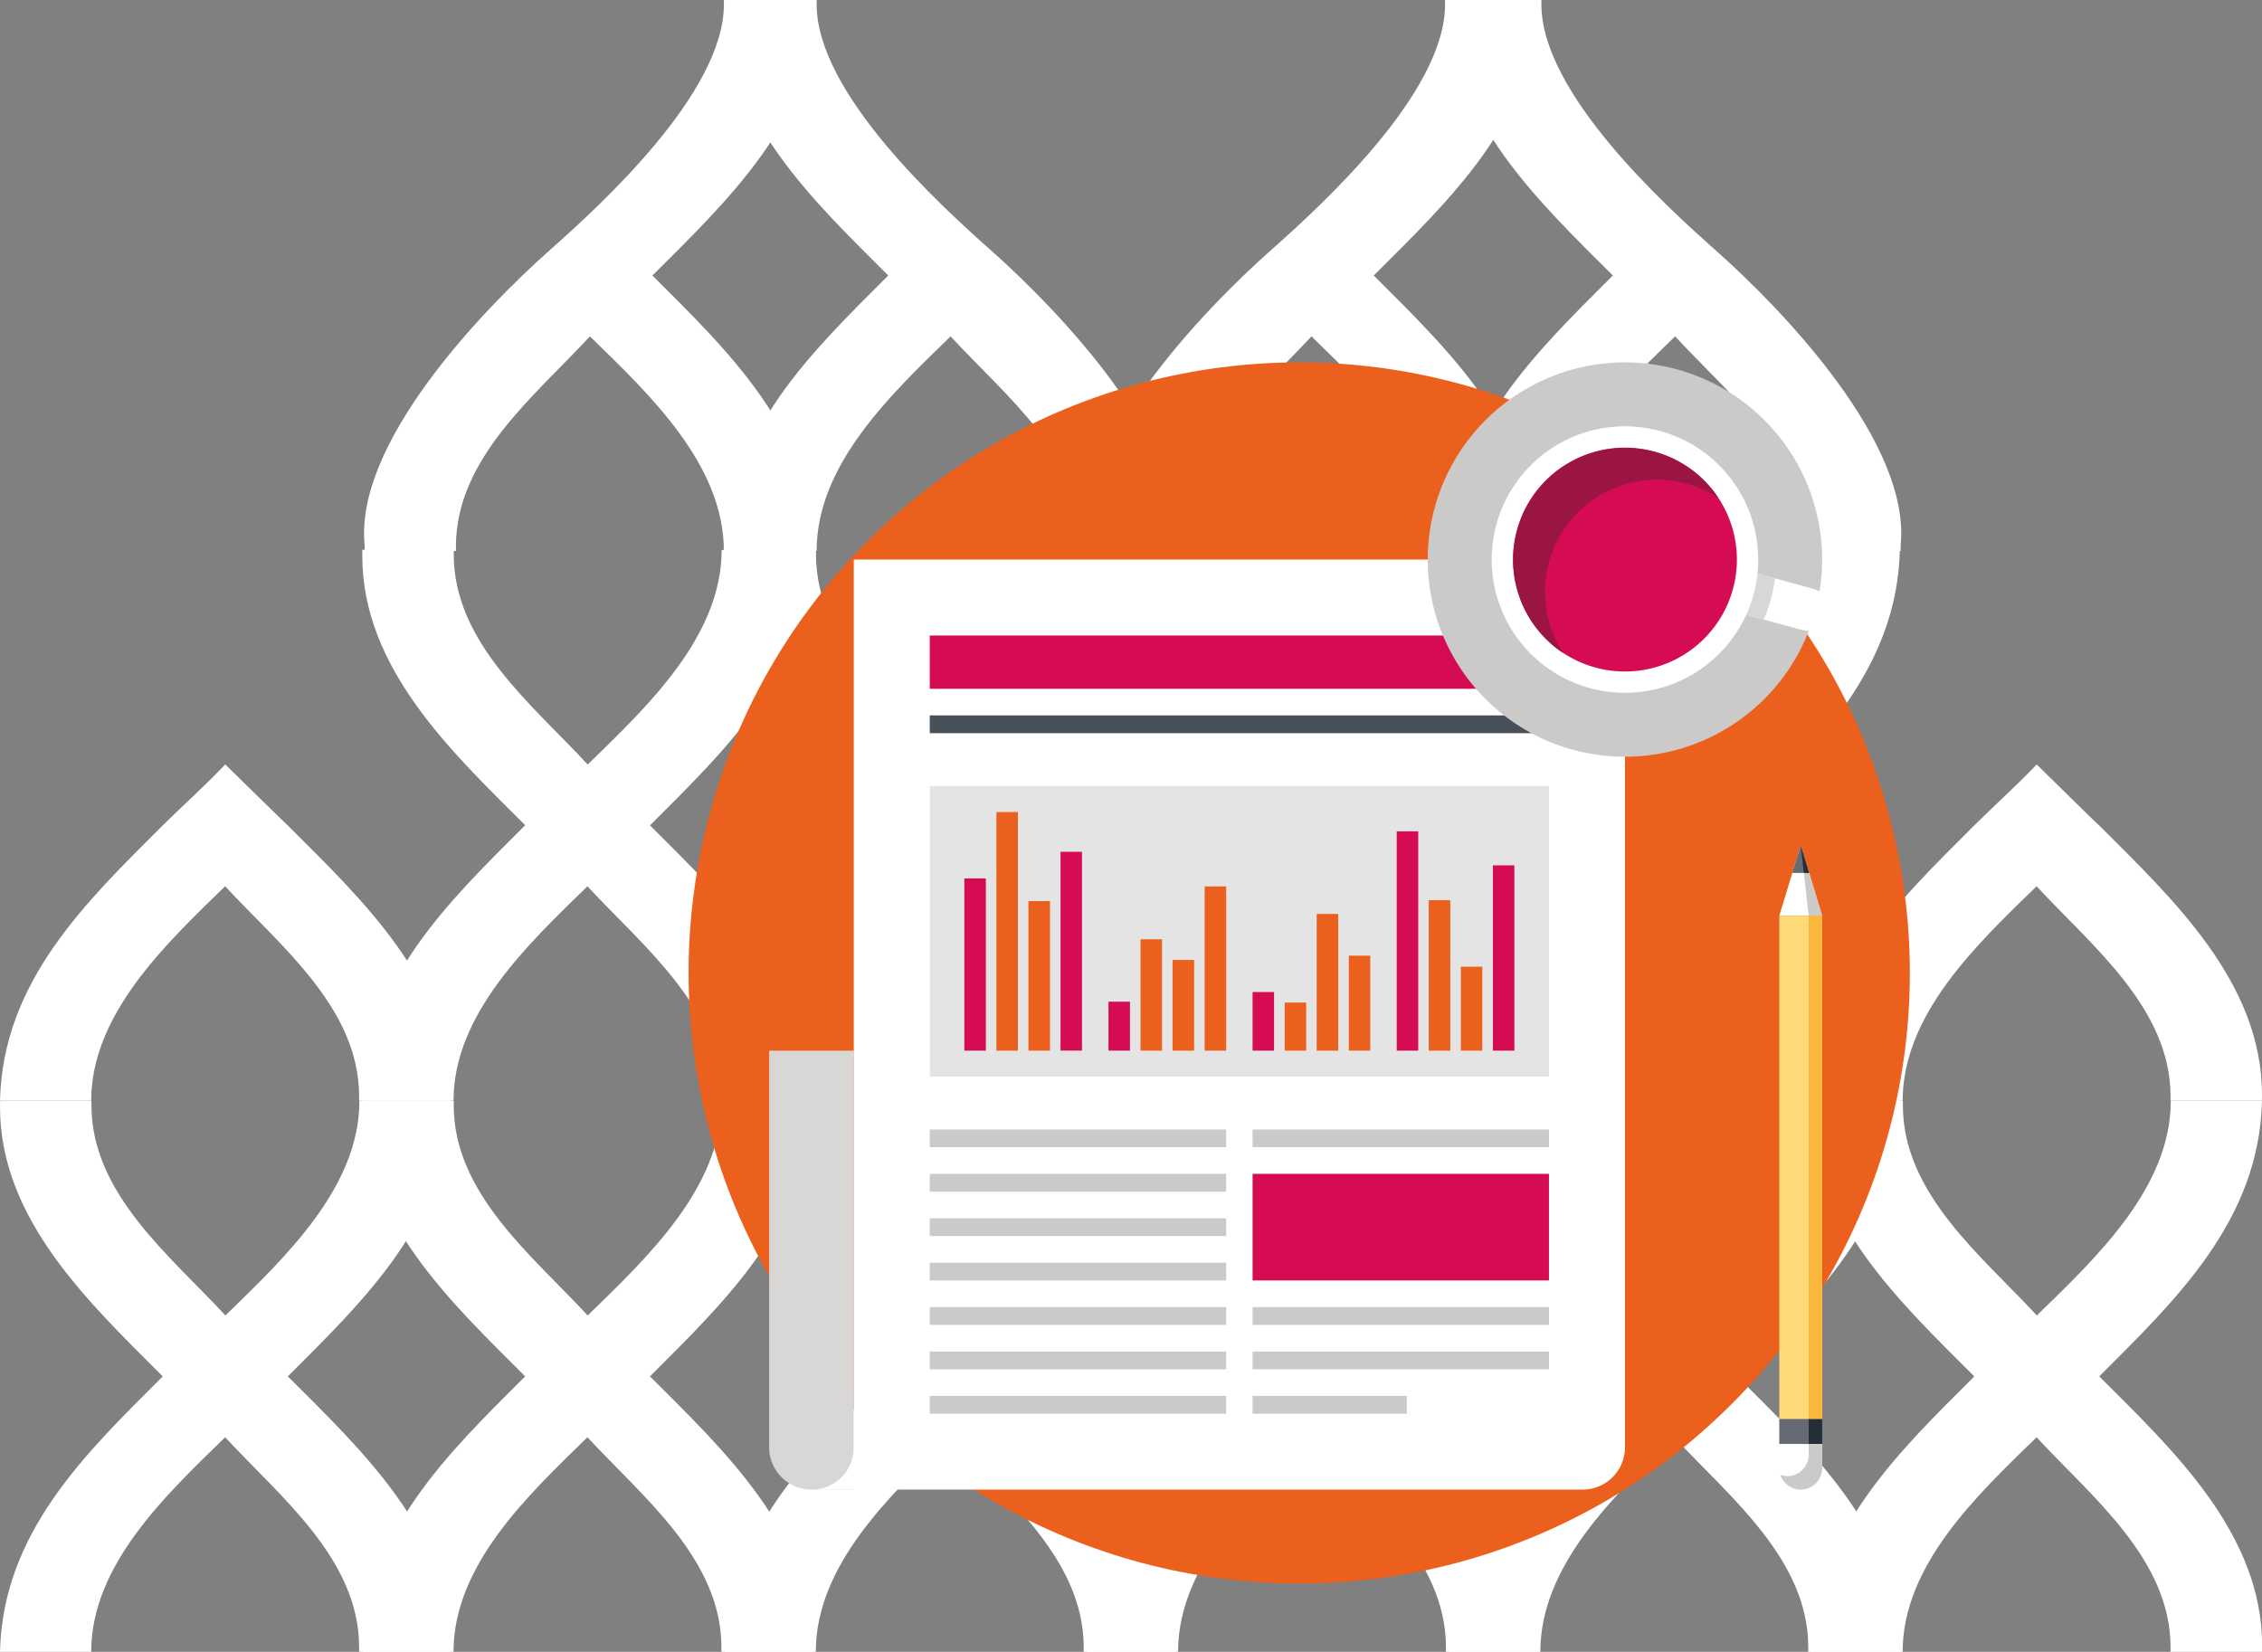 <?xml version="1.0" encoding="UTF-8"?> <svg xmlns="http://www.w3.org/2000/svg" viewBox="0 0 685.61 500.72"><rect x="0" y="0" width="685.61" height="500.72" fill="#808080" stroke="none"/> <defs> <style>.cls-1{fill:#fff;}.cls-2{fill:#ea601c;}.cls-3{fill:#d8d7d6;}.cls-4{fill:#e5e4e4;}.cls-5{fill:#d50c53;}.cls-6{fill:#cbcac9;}.cls-7{fill:#474f59;}.cls-8{fill:#9b1542;}.cls-9{fill:#ffda79;}.cls-10{fill:#f9b73e;}.cls-11{fill:#666a74;}.cls-12{fill:#232e38;}</style> </defs> <g id="Layer_2" data-name="Layer 2"> <g id="Layer_1-2" data-name="Layer 1"> <path class="cls-1" d="M576.76,333.71c0,.46,0,.91,0,1.38,0,26.76,24,45.68,40.6,63.67,18-17.53,40.6-38.75,40.6-65.05h27.65c-.84,36.33-26.19,60.37-49.33,83.51,22.15,22.14,49.37,47.52,49.37,81.66,0,.62,0,1.23-.05,1.84H657.89c0-.46,0-.91,0-1.38,0-26.76-24-45.67-40.6-63.67-18,17.53-40.6,38.75-40.6,65.05H549.08c.84-36.33,26.19-60.37,49.33-83.5C576.26,395.07,549,369.69,549,335.55c0-.62,0-1.23,0-1.84Z"></path> <path class="cls-1" d="M467,166.7c0,.46,0,.91,0,1.38,0,26.76,24,45.67,40.6,63.67,18-17.53,40.61-38.76,40.61-65.05h27.64c-.84,36.33-26.19,60.37-49.33,83.5,22.15,22.15,49.37,47.53,49.37,81.67,0,.62,0,1.23,0,1.84H548.08c0-.46,0-.92,0-1.38,0-26.76-24-45.68-40.61-63.67-18,17.53-40.59,38.75-40.6,65H439.27c.84-36.33,26.19-60.37,49.33-83.51-22.15-22.14-49.37-47.52-49.37-81.66,0-.62,0-1.23,0-1.84Z"></path> <path class="cls-1" d="M467,333.71c0,.46,0,.91,0,1.38,0,26.76,24,45.68,40.6,63.67,18-17.53,40.61-38.75,40.61-65.05h27.64c-.84,36.33-26.19,60.37-49.33,83.51,22.15,22.14,49.37,47.52,49.37,81.66,0,.62,0,1.23,0,1.84H548.08c0-.46,0-.91,0-1.38,0-26.76-24-45.67-40.61-63.67-18,17.53-40.59,38.75-40.6,65.05H439.27c.84-36.33,26.19-60.37,49.33-83.5-22.15-22.15-49.37-47.53-49.37-81.67,0-.62,0-1.23,0-1.84Z"></path> <path class="cls-1" d="M357.14,166.7c0,.46,0,.91,0,1.38,0,26.76,24,45.67,40.6,63.67,18-17.53,40.6-38.76,40.6-65.05H466c-.84,36.33-26.19,60.37-49.33,83.5C438.77,272.35,466,297.73,466,331.87c0,.62,0,1.23,0,1.84H438.27c0-.46,0-.92,0-1.38,0-26.76-24-45.68-40.6-63.67-18,17.53-40.6,38.75-40.6,65H329.46c.84-36.33,26.19-60.37,49.33-83.51-22.15-22.14-49.37-47.52-49.37-81.66,0-.62,0-1.23.05-1.84Z"></path> <path class="cls-1" d="M357.14,333.71c0,.46,0,.91,0,1.38,0,26.76,24,45.68,40.6,63.67,18-17.53,40.6-38.75,40.6-65.05H466c-.84,36.33-26.19,60.37-49.33,83.51C438.77,439.36,466,464.74,466,498.88c0,.62,0,1.23,0,1.84H438.27c0-.46,0-.91,0-1.38,0-26.76-24-45.67-40.6-63.67-18,17.53-40.6,38.75-40.6,65.05H329.46c.84-36.33,26.19-60.37,49.33-83.5-22.15-22.15-49.37-47.53-49.37-81.67,0-.62,0-1.23.05-1.84Z"></path> <path class="cls-1" d="M247.33,166.7c0,.46,0,.91,0,1.38,0,26.76,24,45.67,40.6,63.67,18-17.53,40.6-38.76,40.6-65.05h27.65c-.84,36.33-26.19,60.37-49.33,83.5,22.14,22.15,49.37,47.53,49.37,81.67,0,.62,0,1.23-.05,1.84H328.47c0-.46,0-.92,0-1.38,0-26.76-24-45.68-40.6-63.67-18,17.53-40.6,38.75-40.6,65H219.66c.84-36.33,26.18-60.37,49.32-83.51-22.14-22.14-49.37-47.52-49.37-81.66,0-.62,0-1.23,0-1.84Z"></path> <path class="cls-1" d="M247.33,333.71c0,.46,0,.91,0,1.38,0,26.76,24,45.68,40.6,63.67,18-17.53,40.6-38.75,40.6-65.05h27.65c-.84,36.33-26.19,60.37-49.33,83.51,22.14,22.14,49.37,47.52,49.37,81.66,0,.62,0,1.23-.05,1.84H328.47c0-.46,0-.91,0-1.38,0-26.76-24-45.67-40.6-63.67-18,17.53-40.6,38.75-40.6,65.05H219.66c.84-36.33,26.18-60.37,49.32-83.5-22.14-22.15-49.37-47.53-49.37-81.67,0-.62,0-1.23,0-1.84Z"></path> <path class="cls-1" d="M68.28,231.73C74.71,238,87,250.11,87.2,250.19c22.15,22.15,49.37,47.52,49.37,81.66,0,.62,0,1.23,0,1.84H108.85c0-.45,0-.91,0-1.37,0-26.76-24-45.68-40.61-63.68-18,17.54-40.59,38.76-40.6,65.05H0c.84-36.32,26.19-60.36,49.33-83.5C56.85,242.84,62.31,238,68.28,231.73Z"></path> <path class="cls-1" d="M617.32,231.73c6.43,6.31,18.67,18.38,18.92,18.46,22.15,22.15,49.37,47.52,49.37,81.66,0,.62,0,1.23-.05,1.84H657.89c0-.45,0-.91,0-1.37,0-26.76-24-45.68-40.6-63.68-18,17.54-40.6,38.76-40.6,65.05H549.08c.84-36.32,26.19-60.36,49.33-83.5C605.89,242.84,611.35,238,617.32,231.73Z"></path> <path class="cls-1" d="M137.53,166.7c0,.46,0,.91,0,1.38,0,26.76,24,45.67,40.6,63.67,18-17.53,40.6-38.76,40.6-65.05h27.65C245.5,203,220.15,227.07,197,250.2c22.15,22.15,49.37,47.53,49.37,81.67,0,.62,0,1.23,0,1.84H218.66c0-.46,0-.92,0-1.38,0-26.76-24-45.68-40.6-63.67-18,17.53-40.6,38.75-40.6,65H109.85c.84-36.33,26.19-60.37,49.33-83.51-22.15-22.14-49.37-47.52-49.37-81.66,0-.62,0-1.23,0-1.84Z"></path> <path class="cls-1" d="M137.53,333.71c0,.46,0,.91,0,1.38,0,26.76,24,45.68,40.6,63.67,18-17.53,40.6-38.75,40.6-65.05h27.65C245.5,370,220.15,394.08,197,417.22c22.15,22.14,49.37,47.52,49.37,81.66,0,.62,0,1.23,0,1.84H218.66c0-.46,0-.91,0-1.38,0-26.76-24-45.67-40.6-63.67-18,17.53-40.6,38.75-40.6,65.05H109.85c.84-36.33,26.19-60.37,49.33-83.5-22.15-22.15-49.37-47.53-49.37-81.67,0-.62,0-1.23,0-1.84Z"></path> <path class="cls-1" d="M488.85,83.51C466.7,61.36,439.48,36,439.48,1.84c0-.62,0-1.23,0-1.84H467.2c0,.46,0,.92,0,1.38,0,26.76,37.44,60.84,52.57,74.27,21.44,19,59.37,59,56.32,89.52-.06.62,0,1.23,0,1.84H548.33c0-.45,0-.91,0-1.37,0-26.76-24-45.68-40.61-63.68-18,17.54-40.59,38.76-40.6,65.05H439.52C440.36,130.69,465.71,106.65,488.85,83.51Z"></path> <path class="cls-1" d="M269.23,83.51C247.08,61.36,219.86,36,219.86,1.84c0-.62,0-1.23,0-1.84h27.67c0,.46,0,.92,0,1.38,0,26.76,37.44,60.84,52.57,74.27,21.44,19,59.37,59,56.31,89.52-.06.62,0,1.23,0,1.84H328.72c0-.45,0-.91,0-1.37,0-26.76-24-45.68-40.6-63.68-18,17.54-40.6,38.76-40.6,65.05H219.9C220.74,130.69,246.09,106.65,269.23,83.51Z"></path> <path class="cls-1" d="M27.72,333.71c0,.46,0,.91,0,1.38,0,26.76,24,45.68,40.6,63.67,18-17.53,40.61-38.75,40.61-65.05h27.64c-.84,36.33-26.19,60.37-49.33,83.51,22.15,22.14,49.37,47.52,49.37,81.66,0,.62,0,1.23,0,1.84H108.85c0-.46,0-.91,0-1.38,0-26.76-24-45.67-40.61-63.67-18,17.53-40.59,38.75-40.6,65.05H0c.84-36.33,26.19-60.37,49.33-83.5C27.22,395.07,0,369.69,0,335.55c0-.62,0-1.23.05-1.84Z"></path> <path class="cls-1" d="M416.39,83.51C438.53,61.36,465.75,36,465.75,1.84c0-.62,0-1.23,0-1.84H438c0,.46,0,.92,0,1.38,0,26.76-37.44,60.84-52.57,74.27-21.44,19-59.37,59-56.32,89.52.06.62,0,1.23.05,1.84H356.9c0-.45,0-.91,0-1.37,0-26.76,24-45.68,40.6-63.68,18,17.54,40.6,38.76,40.6,65.05h27.64C464.87,130.69,439.52,106.65,416.39,83.51Z"></path> <path class="cls-1" d="M197.76,83.51C219.91,61.36,247.13,36,247.13,1.84c0-.62,0-1.23,0-1.84H219.41c0,.46,0,.92,0,1.38,0,26.76-37.44,60.84-52.57,74.27-21.44,19-59.37,59-56.32,89.52.06.62,0,1.23,0,1.84h27.67c0-.45,0-.91,0-1.37,0-26.76,24-45.68,40.61-63.68,18,17.54,40.59,38.76,40.6,65.05h27.64C246.25,130.69,220.9,106.65,197.76,83.51Z"></path> <circle class="cls-2" cx="393.79" cy="294.93" r="185.08"></circle> <path class="cls-3" d="M233.13,318.48V438.72A12.82,12.82,0,0,0,246,451.54h12.78V318.48Z"></path> <path class="cls-1" d="M492.53,169.61V438.72a12.83,12.83,0,0,1-12.81,12.82H246a12.74,12.74,0,0,0,12.78-12.76V169.61Z"></path> <rect class="cls-4" x="281.81" y="238.29" width="187.69" height="88.06"></rect> <rect class="cls-5" x="292.29" y="266.28" width="6.52" height="52.2"></rect> <rect class="cls-2" x="302.02" y="246.15" width="6.5" height="72.33"></rect> <rect class="cls-2" x="311.72" y="273.14" width="6.53" height="45.34"></rect> <rect class="cls-5" x="321.44" y="258.2" width="6.51" height="60.27"></rect> <rect class="cls-5" x="335.98" y="303.64" width="6.51" height="14.84"></rect> <rect class="cls-2" x="345.7" y="284.73" width="6.51" height="33.75"></rect> <rect class="cls-2" x="355.4" y="290.99" width="6.53" height="27.49"></rect> <rect class="cls-2" x="365.13" y="268.69" width="6.52" height="49.79"></rect> <rect class="cls-5" x="379.66" y="300.72" width="6.51" height="17.76"></rect> <rect class="cls-2" x="389.38" y="303.91" width="6.51" height="14.57"></rect> <rect class="cls-2" x="399.09" y="277.04" width="6.53" height="41.44"></rect> <rect class="cls-2" x="408.82" y="289.69" width="6.5" height="28.79"></rect> <rect class="cls-5" x="423.35" y="252" width="6.52" height="66.48"></rect> <rect class="cls-2" x="433.06" y="272.88" width="6.52" height="45.6"></rect> <rect class="cls-2" x="442.79" y="293.04" width="6.5" height="25.44"></rect> <rect class="cls-5" x="452.5" y="262.31" width="6.51" height="56.17"></rect> <rect class="cls-6" x="281.81" y="342.38" width="89.83" height="5.38"></rect> <rect class="cls-6" x="281.81" y="355.83" width="89.83" height="5.39"></rect> <rect class="cls-6" x="281.81" y="369.3" width="89.83" height="5.38"></rect> <rect class="cls-6" x="281.81" y="382.77" width="89.83" height="5.38"></rect> <rect class="cls-6" x="281.81" y="396.22" width="89.83" height="5.39"></rect> <rect class="cls-6" x="281.81" y="423.14" width="89.83" height="5.39"></rect> <rect class="cls-6" x="281.81" y="409.68" width="89.83" height="5.4"></rect> <rect class="cls-6" x="379.66" y="342.38" width="89.83" height="5.38"></rect> <rect class="cls-6" x="379.66" y="396.22" width="89.83" height="5.39"></rect> <rect class="cls-6" x="379.66" y="409.68" width="89.83" height="5.39"></rect> <rect class="cls-6" x="379.66" y="423.14" width="46.74" height="5.39"></rect> <rect class="cls-5" x="379.66" y="355.83" width="89.83" height="32.31"></rect> <rect class="cls-5" x="281.81" y="192.64" width="187.69" height="16.15"></rect> <rect class="cls-7" x="281.81" y="216.86" width="187.69" height="5.39"></rect> <path class="cls-6" d="M552.29,169.61a59.77,59.77,0,1,1-59.76-59.76A59.76,59.76,0,0,1,552.29,169.61Z"></path> <path class="cls-1" d="M554.22,186.45a6.46,6.46,0,0,1-7.94,4.53l-18.7-5.1,3.4-12.47,18.7,5.1a6.49,6.49,0,0,1,4.54,7.94Z"></path> <path class="cls-3" d="M531,173.41l-3.4,12.47,7,1.9a45,45,0,0,0,3.39-12.47Z"></path> <path class="cls-1" d="M532.91,169.61a40.39,40.39,0,1,1-40.38-40.38A40.38,40.38,0,0,1,532.91,169.61Z"></path> <path class="cls-5" d="M526.45,169.61a33.93,33.93,0,1,1-33.92-33.92A33.93,33.93,0,0,1,526.45,169.61Z"></path> <path class="cls-8" d="M468.3,179.31A33.91,33.91,0,0,1,520.86,151a33.92,33.92,0,1,0-47,47A33.82,33.82,0,0,1,468.3,179.31Z"></path> <polygon class="cls-1" points="552.29 277.59 545.8 256.25 539.29 277.59 552.29 277.59"></polygon> <polygon class="cls-6" points="545.8 256.25 552.29 277.59 548.21 277.59 545.8 256.25"></polygon> <rect class="cls-9" x="539.3" y="277.59" width="13" height="152.6"></rect> <rect class="cls-10" x="548.21" y="277.59" width="4.08" height="152.6"></rect> <polygon class="cls-11" points="548.33 264.6 545.8 256.25 543.23 264.6 548.33 264.6"></polygon> <polygon class="cls-12" points="548.33 264.6 545.8 256.25 546.74 264.6 548.33 264.6"></polygon> <rect class="cls-11" x="539.3" y="430.19" width="13" height="7.54"></rect> <rect class="cls-12" x="548.21" y="430.19" width="4.08" height="7.54"></rect> <path class="cls-1" d="M552.29,445.05a6.52,6.52,0,0,1-6.49,6.49h0a6.5,6.5,0,0,1-6.5-6.49v-7.32h13Z"></path> <path class="cls-6" d="M541.2,449.63a6.46,6.46,0,0,1-1.55-2.54,6.65,6.65,0,0,0,2.05.36,6.5,6.5,0,0,0,6.51-6.49v-3.23h4.08v7.32a6.49,6.49,0,0,1-11.09,4.58Z"></path> </g> </g> </svg> 